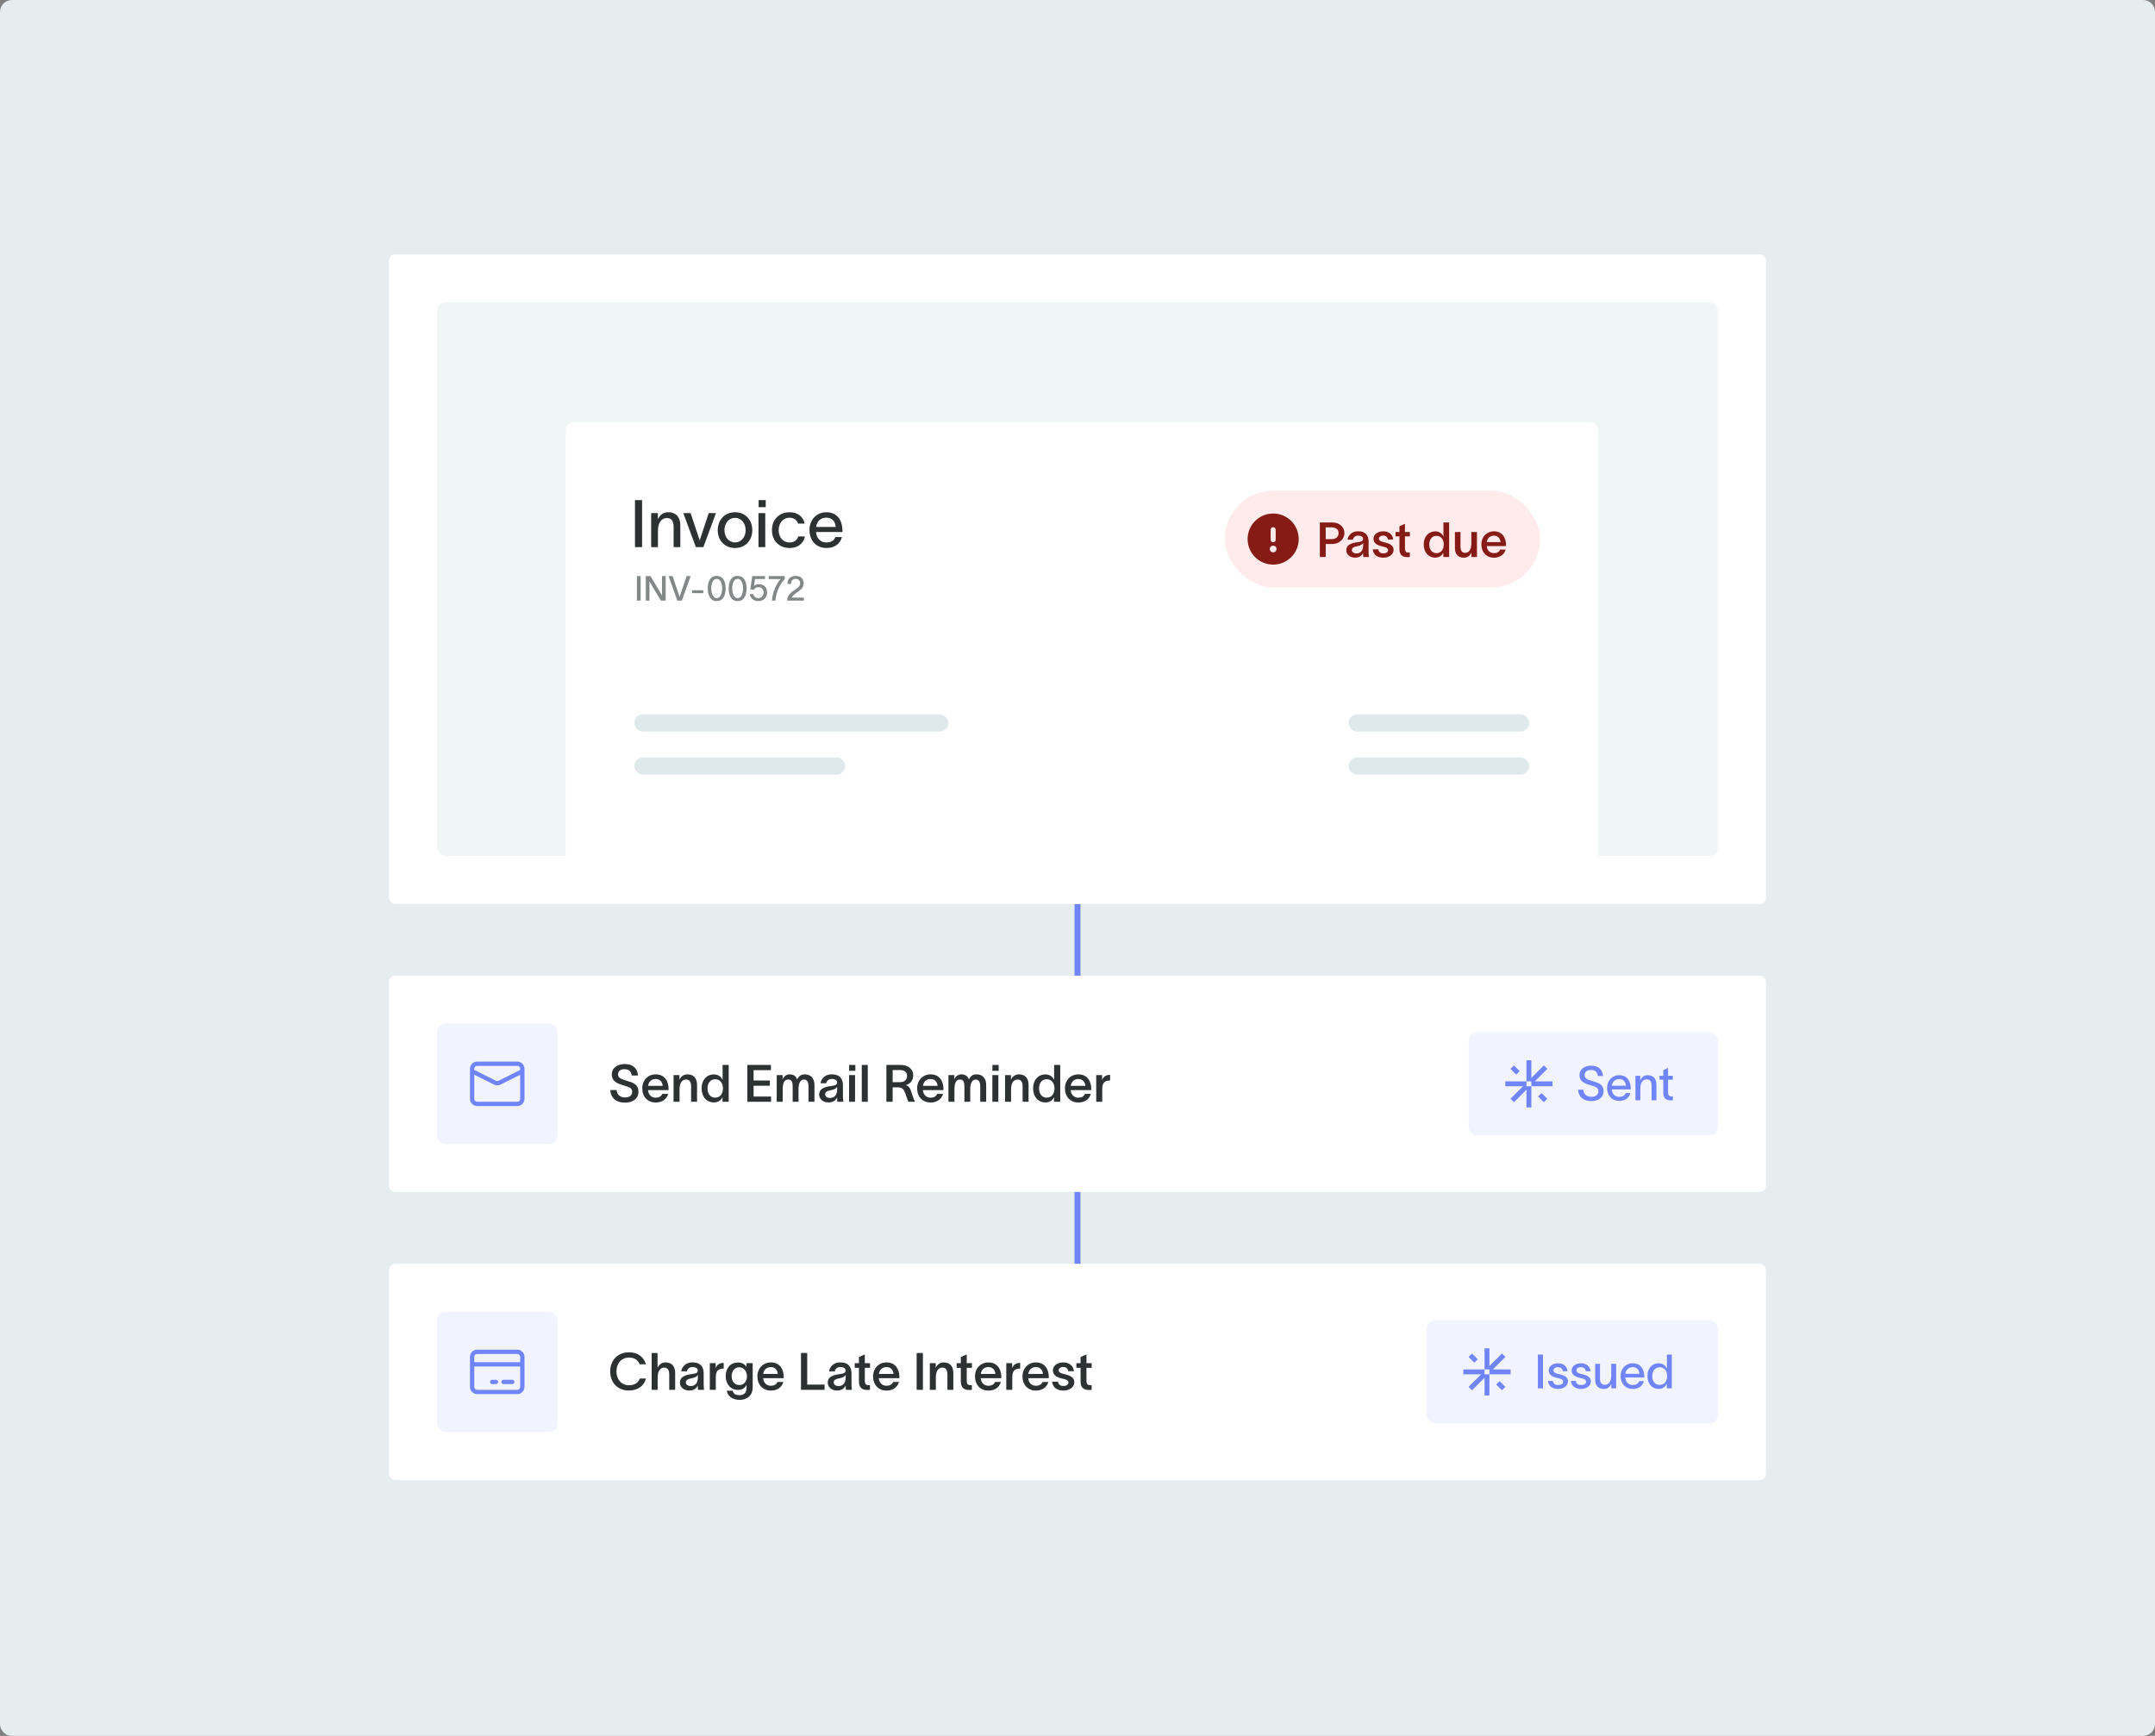 <svg width="720" height="580" viewBox="0 0 720 580" fill="none" xmlns="http://www.w3.org/2000/svg">
<rect x="0" y="0" width="720" height="580" fill="#808080" stroke="none"/>
<g clip-path="url(#clip0_4440_10068)">
<path d="M0 4C0 1.791 1.791 0 4 0H716C718.209 0 720 1.791 720 4V576C720 578.209 718.209 580 716 580H4C1.791 580 0 578.209 0 576V4Z" fill="#E5EDEF"/>
<path d="M360 302L360 423" stroke="#7085F9" stroke-width="2"/>
<rect x="130" y="85" width="460" height="217" rx="2" fill="white"/>
<rect x="146" y="101" width="428" height="185" rx="2.875" fill="#F0F5F6"/>
<g clip-path="url(#clip1_4440_10068)">
<path d="M189 143.875C189 142.287 190.287 141 191.875 141H531.125C532.713 141 534 142.287 534 143.875V286H189V143.875Z" fill="white"/>
<path d="M212.15 167.104H214.526V182.812H212.15V167.104ZM217.558 182.812V171.438H219.802V173.506C220.396 172.208 221.452 171.152 223.212 171.152C226.182 171.152 227.304 173.11 227.304 175.574V182.812H225.06V175.948C225.06 174.056 224.334 173.088 222.772 173.088C221.144 173.088 219.824 174.474 219.824 177.378V182.812H217.558ZM230.735 171.438C231.747 174.496 232.759 177.488 233.771 180.546H233.793C234.717 177.642 235.795 174.474 236.785 171.438H239.205C237.797 175.222 236.411 179.028 235.003 182.812H232.495C231.087 179.028 229.701 175.222 228.293 171.438H230.735ZM245.585 183.099C242.175 183.099 239.799 180.59 239.799 177.136C239.799 173.682 242.175 171.152 245.585 171.152C248.995 171.152 251.349 173.682 251.349 177.136C251.349 180.59 248.995 183.099 245.585 183.099ZM242.043 177.136C242.043 179.38 243.451 181.228 245.585 181.228C247.697 181.228 249.127 179.38 249.127 177.136C249.127 174.87 247.697 173.022 245.585 173.022C243.451 173.022 242.043 174.87 242.043 177.136ZM255.835 169.458H253.459V167.104H255.835V169.458ZM253.415 182.812V171.438H255.681V182.812H253.415ZM268.955 179.226C268.361 181.69 266.557 183.099 263.807 183.099C260.331 183.099 257.911 180.656 257.911 177.136C257.911 173.594 260.331 171.152 263.807 171.152C266.667 171.152 268.405 172.758 268.867 174.958H266.667C266.249 173.88 265.435 172.978 263.763 172.978C261.563 172.978 260.155 174.804 260.155 177.136C260.155 179.446 261.563 181.25 263.763 181.25C265.281 181.25 266.271 180.546 266.733 179.226H268.955ZM281.303 179.446C280.665 181.8 278.729 183.099 276.111 183.099C272.723 183.099 270.457 180.656 270.457 177.07C270.457 173.638 272.833 171.152 276.089 171.152C280.027 171.152 281.457 174.254 281.479 177.334V177.752H272.635C272.811 179.93 274.175 181.25 276.089 181.25C277.497 181.25 278.685 180.7 279.081 179.446H281.303ZM272.657 176.058H279.235C279.059 174.254 278.047 172.956 276.089 172.956C274.153 172.956 272.921 174.21 272.657 176.058Z" fill="#2D3132"/>
<rect x="409.203" y="163.938" width="105.328" height="32.344" rx="16.172" fill="#FFEBEB"/>
<path d="M425.375 171.574C430.089 171.574 433.91 175.395 433.91 180.109C433.91 184.824 430.089 188.645 425.375 188.645C420.661 188.645 416.84 184.824 416.84 180.109C416.84 175.395 420.661 171.574 425.375 171.574ZM425.373 182.307C425.075 182.307 424.79 182.425 424.579 182.636C424.369 182.846 424.25 183.132 424.25 183.43C424.25 183.727 424.369 184.013 424.579 184.224C424.79 184.434 425.075 184.553 425.373 184.553C425.671 184.553 425.956 184.434 426.167 184.224C426.378 184.013 426.496 183.727 426.496 183.43C426.496 183.132 426.378 182.846 426.167 182.636C425.956 182.425 425.671 182.307 425.373 182.307ZM425.373 176.13C424.906 176.13 424.531 176.505 424.531 176.972V180.341C424.531 180.808 424.906 181.184 425.373 181.184C425.84 181.184 426.216 180.808 426.216 180.341V176.972C426.216 176.505 425.84 176.13 425.373 176.13Z" fill="#861B15"/>
<path d="M444.831 180.142C446.287 180.142 447.225 179.43 447.225 178.137C447.225 176.843 446.335 176.196 444.88 176.196H442.923V180.142H444.831ZM440.966 186.109V174.563H445.042C447.564 174.563 449.182 176.083 449.182 178.12C449.182 180.207 447.37 181.775 444.993 181.775H442.923V186.109H440.966ZM450.215 180.304C450.425 178.978 451.541 177.506 453.724 177.506C456.49 177.506 457.25 179.172 457.25 180.967V184.185C457.25 184.816 457.282 185.624 457.379 186.109H455.471C455.439 185.786 455.422 185.462 455.422 185.123V184.735H455.406C455.131 185.414 454.42 186.32 452.754 186.32C450.862 186.32 449.811 185.155 449.811 183.829C449.811 181.517 452.641 181.322 453.854 181.128C454.921 180.967 455.406 180.756 455.406 180.045C455.406 179.382 454.776 178.961 453.757 178.961C452.851 178.961 452.188 179.479 451.994 180.304H450.215ZM451.671 183.764C451.671 184.427 452.237 184.913 453.223 184.913C454.339 184.913 455.439 184.217 455.439 182.228V181.355C455.261 181.824 454.824 182.228 453.401 182.503C452.253 182.713 451.671 183.069 451.671 183.764ZM463.683 180.255C463.586 179.317 462.842 178.945 462.082 178.945C461.338 178.945 460.707 179.366 460.707 179.948C460.707 180.53 461.208 180.87 462.066 181.08C462.438 181.177 462.809 181.258 463.181 181.371C464.54 181.727 465.607 182.39 465.607 183.716C465.607 185.382 463.958 186.336 462.179 186.336C460.497 186.336 458.831 185.56 458.653 183.554H460.497C460.659 184.476 461.225 184.896 462.195 184.896C462.987 184.896 463.764 184.589 463.764 183.813C463.764 183.134 463.117 182.907 462.421 182.729C462.017 182.632 461.613 182.535 461.225 182.422C459.882 182.066 458.896 181.306 458.896 180.013C458.896 178.492 460.4 177.522 462.114 177.522C463.909 177.522 465.284 178.444 465.478 180.255H463.683ZM469.41 183.231C469.41 184.136 469.669 184.622 470.477 184.622H471.027V186.126L470.121 186.142C468.197 186.158 467.566 185.01 467.566 183.457V179.204H466.256V177.749H467.566V175.84L469.41 175.015V177.749H471.043V179.204H469.41V183.231ZM479.559 177.538C481.015 177.538 481.953 178.476 482.244 179.252H482.26V174.563H484.168V186.109H482.228V184.67H482.211C481.92 185.398 481.015 186.32 479.559 186.32C477.279 186.32 475.678 184.557 475.678 181.905C475.678 179.269 477.263 177.538 479.559 177.538ZM477.538 181.905C477.538 183.554 478.363 184.816 479.947 184.816C481.597 184.816 482.373 183.425 482.373 181.905C482.373 180.433 481.565 179.042 479.947 179.042C478.395 179.042 477.538 180.287 477.538 181.905ZM486.096 182.972V177.749H487.956V182.584C487.956 183.878 488.376 184.719 489.557 184.719C490.705 184.719 491.578 183.716 491.578 181.63V177.749H493.454V186.109H491.611V184.638C491.158 185.592 490.398 186.336 489.104 186.336C486.921 186.336 486.096 184.896 486.096 182.972ZM503.048 183.635C502.563 185.333 501.123 186.336 499.134 186.336C496.628 186.336 494.929 184.541 494.929 181.905C494.929 179.366 496.708 177.522 499.134 177.522C501.997 177.522 503.161 179.721 503.177 182.099C503.177 182.18 503.177 182.309 503.161 182.455H496.725C496.87 183.926 497.808 184.832 499.134 184.832C500.088 184.832 500.897 184.46 501.188 183.635H503.048ZM496.741 181.128H501.334C501.22 179.932 500.525 178.978 499.134 178.978C497.808 178.978 496.919 179.835 496.741 181.128Z" fill="#861B15"/>
<path d="M212.8 192.476H214.042V200.688H212.8V192.476ZM215.765 192.476H217.329L220.296 197.444C220.618 198.008 220.917 198.548 221.204 199.02C221.193 198.433 221.181 197.87 221.181 197.237V192.476H222.412V200.688H220.825L217.927 195.88C217.582 195.259 217.26 194.696 216.972 194.201C216.972 194.799 216.995 195.443 216.995 196.076V200.688H215.765V192.476ZM223.373 192.476H224.718L227.03 199.365H227.076L229.41 192.476H230.756L227.812 200.676L226.294 200.688L223.373 192.476ZM231.207 197.214H234.99V198.18H231.207V197.214ZM239.455 199.848C240.755 199.848 241.272 198.111 241.272 196.582C241.272 195.052 240.755 193.408 239.455 193.408C238.156 193.408 237.638 195.052 237.638 196.582C237.638 198.111 238.156 199.848 239.455 199.848ZM236.465 196.582C236.465 194.477 237.224 192.419 239.455 192.419C241.686 192.419 242.445 194.477 242.445 196.582C242.445 198.686 241.686 200.837 239.455 200.837C237.224 200.837 236.465 198.698 236.465 196.582ZM246.452 199.848C247.752 199.848 248.269 198.111 248.269 196.582C248.269 195.052 247.752 193.408 246.452 193.408C245.153 193.408 244.635 195.052 244.635 196.582C244.635 198.111 245.153 199.848 246.452 199.848ZM243.462 196.582C243.462 194.477 244.221 192.419 246.452 192.419C248.683 192.419 249.442 194.477 249.442 196.582C249.442 198.686 248.683 200.837 246.452 200.837C244.221 200.837 243.462 198.698 243.462 196.582ZM255.599 193.465H252.264L251.919 195.754C252.31 195.397 252.897 195.19 253.552 195.19C255.197 195.19 256.301 196.237 256.301 198.008C256.301 199.572 255.128 200.837 253.391 200.837C251.804 200.837 250.654 199.871 250.516 198.502L251.689 198.491C251.816 199.227 252.483 199.848 253.38 199.848C254.288 199.848 255.128 199.17 255.128 198.008C255.128 196.938 254.553 196.191 253.345 196.191C252.621 196.191 252.138 196.593 251.873 197.053L250.689 196.938L251.321 192.476H255.599V193.465ZM262.191 193.477C260.546 195.098 259.224 198.146 259.074 200.688H257.901C258.12 197.686 259.419 195.121 260.799 193.477H256.809V192.476H262.191V193.477ZM263.097 195.11C263.097 193.373 264.178 192.419 265.88 192.419C267.433 192.419 268.502 193.35 268.502 194.811C268.502 196.225 267.835 196.766 266.846 197.525C265.903 198.261 264.868 198.79 264.523 199.687H268.583V200.688H262.982C263.074 198.882 264.178 197.996 265.386 197.191C266.708 196.306 267.329 195.869 267.329 194.868C267.329 194.075 266.8 193.396 265.834 193.396C264.788 193.396 264.282 194.155 264.27 195.11H263.097Z" fill="#3D4344" fill-opacity="0.64"/>
<rect x="211.938" y="238.688" width="104.938" height="5.75" rx="2.875" fill="#DFE9EB"/>
<rect x="450.562" y="238.688" width="60.375" height="5.75" rx="2.875" fill="#DFE9EB"/>
<rect x="450.562" y="253.062" width="60.375" height="5.75" rx="2.875" fill="#DFE9EB"/>
<rect x="211.938" y="253.062" width="70.438" height="5.75" rx="2.875" fill="#DFE9EB"/>
</g>
<rect x="130" y="326" width="460" height="72.25" rx="2" fill="white"/>
<rect x="146" y="342" width="40.25" height="40.25" rx="2.875" fill="#7085F9" fill-opacity="0.1"/>
<path d="M174.513 357.932L166.878 361.749C166.405 361.985 165.85 361.985 165.378 361.749L157.742 357.932M159.419 355.416H172.836C173.762 355.416 174.513 356.167 174.513 357.093V367.156C174.513 368.082 173.762 368.833 172.836 368.833H159.419C158.493 368.833 157.742 368.082 157.742 367.156V357.093C157.742 356.167 158.493 355.416 159.419 355.416Z" stroke="#7085F9" stroke-width="1.438" stroke-linejoin="round"/>
<path d="M206.027 364.209C206.131 365.831 207.252 366.676 208.839 366.676C210.219 366.676 211.22 366.089 211.22 364.796C211.22 363.45 210.081 363.191 208.529 362.708C206.493 362.105 204.44 361.449 204.406 359.017C204.388 356.671 206.493 355.515 208.718 355.515C211.185 355.515 212.927 356.688 213.169 359.345H211.064C210.84 357.93 210.133 357.24 208.684 357.24C207.476 357.24 206.493 357.74 206.493 359C206.493 360.121 207.562 360.569 209.15 361.035C211.237 361.656 213.307 362.174 213.307 364.778C213.307 367.297 211.116 368.418 208.839 368.418C206.148 368.418 204.078 367.09 203.906 364.209H206.027ZM223.242 365.486C222.724 367.297 221.189 368.367 219.067 368.367C216.394 368.367 214.582 366.452 214.582 363.64C214.582 360.932 216.48 358.965 219.067 358.965C222.121 358.965 223.363 361.311 223.38 363.847C223.38 363.933 223.38 364.071 223.363 364.226H216.497C216.652 365.796 217.653 366.762 219.067 366.762C220.085 366.762 220.948 366.365 221.258 365.486H223.242ZM216.514 362.812H221.413C221.293 361.535 220.551 360.518 219.067 360.518C217.653 360.518 216.704 361.432 216.514 362.812ZM225.04 368.125V359.207H227.006V360.776C227.472 359.759 228.3 358.965 229.68 358.965C231.991 358.965 232.888 360.5 232.888 362.553V368.125H230.905V362.967C230.905 361.587 230.439 360.69 229.197 360.69C227.955 360.69 227.041 361.76 227.041 363.985V368.125H225.04ZM238.55 358.982C240.102 358.982 241.103 359.983 241.413 360.811H241.431V355.808H243.466V368.125H241.396V366.59H241.379C241.068 367.366 240.102 368.349 238.55 368.349C236.118 368.349 234.41 366.469 234.41 363.64C234.41 360.828 236.1 358.982 238.55 358.982ZM236.394 363.64C236.394 365.399 237.273 366.745 238.964 366.745C240.723 366.745 241.551 365.261 241.551 363.64C241.551 362.07 240.689 360.587 238.964 360.587C237.308 360.587 236.394 361.915 236.394 363.64ZM257.573 355.808V357.568H251.777V361.018H257.211V362.76H251.777V366.365H257.625V368.125H249.69V355.808H257.573ZM259.506 368.125V359.207H261.473V360.69C261.714 359.862 262.559 358.965 263.819 358.965C265.112 358.965 265.923 359.517 266.354 360.673C266.872 359.569 267.614 358.965 268.873 358.965C271.098 358.965 272.116 360.5 272.116 362.553V368.125H270.132V362.967C270.132 361.587 269.684 360.69 268.597 360.69C267.527 360.69 266.786 361.811 266.786 363.83V368.125H264.836V362.967C264.836 361.587 264.56 360.69 263.318 360.69C261.887 360.69 261.507 362.208 261.507 363.985V368.125H259.506ZM274.127 361.932C274.351 360.518 275.541 358.948 277.87 358.948C280.82 358.948 281.631 360.725 281.631 362.639V366.072C281.631 366.745 281.665 367.607 281.769 368.125H279.733C279.699 367.78 279.681 367.435 279.681 367.073V366.659H279.664C279.371 367.383 278.612 368.349 276.835 368.349C274.817 368.349 273.696 367.107 273.696 365.693C273.696 363.226 276.714 363.019 278.008 362.812C279.147 362.639 279.664 362.415 279.664 361.656C279.664 360.949 278.991 360.5 277.905 360.5C276.939 360.5 276.231 361.052 276.024 361.932H274.127ZM275.679 365.624C275.679 366.331 276.283 366.848 277.335 366.848C278.526 366.848 279.699 366.107 279.699 363.985V363.054C279.509 363.554 279.043 363.985 277.525 364.278C276.3 364.502 275.679 364.882 275.679 365.624ZM285.784 357.775H283.697V355.808H285.784V357.775ZM283.68 368.125V359.207H285.681V368.125H283.68ZM287.925 355.808H289.926V368.125H287.925V355.808ZM296.15 368.125V355.808H300.773C303.585 355.808 305.12 357.292 305.12 359.31C305.12 361.104 303.965 362.208 302.636 362.553C303.792 362.881 304.189 363.812 304.62 365.244C304.965 366.348 305.224 367.211 305.672 367.987V368.125H303.516C303.119 367.349 302.826 366.262 302.447 365.244C302.033 364.106 301.498 363.295 299.997 363.295H298.238V368.125H296.15ZM298.238 361.57H300.67C302.222 361.57 303.05 360.742 303.05 359.465C303.05 358.379 302.36 357.516 300.601 357.516H298.238V361.57ZM315.085 365.486C314.567 367.297 313.032 368.367 310.91 368.367C308.236 368.367 306.425 366.452 306.425 363.64C306.425 360.932 308.323 358.965 310.91 358.965C313.963 358.965 315.205 361.311 315.223 363.847C315.223 363.933 315.223 364.071 315.205 364.226H308.34C308.495 365.796 309.496 366.762 310.91 366.762C311.928 366.762 312.79 366.365 313.101 365.486H315.085ZM308.357 362.812H313.256C313.135 361.535 312.394 360.518 310.91 360.518C309.496 360.518 308.547 361.432 308.357 362.812ZM316.882 368.125V359.207H318.849V360.69C319.09 359.862 319.936 358.965 321.195 358.965C322.489 358.965 323.299 359.517 323.731 360.673C324.248 359.569 324.99 358.965 326.249 358.965C328.474 358.965 329.492 360.5 329.492 362.553V368.125H327.508V362.967C327.508 361.587 327.06 360.69 325.973 360.69C324.904 360.69 324.162 361.811 324.162 363.83V368.125H322.213V362.967C322.213 361.587 321.937 360.69 320.695 360.69C319.263 360.69 318.883 362.208 318.883 363.985V368.125H316.882ZM333.66 357.775H331.572V355.808H333.66V357.775ZM331.555 368.125V359.207H333.556V368.125H331.555ZM335.8 368.125V359.207H337.767V360.776C338.232 359.759 339.06 358.965 340.44 358.965C342.752 358.965 343.649 360.5 343.649 362.553V368.125H341.665V362.967C341.665 361.587 341.199 360.69 339.957 360.69C338.715 360.69 337.801 361.76 337.801 363.985V368.125H335.8ZM349.31 358.982C350.863 358.982 351.863 359.983 352.174 360.811H352.191V355.808H354.227V368.125H352.157V366.59H352.139C351.829 367.366 350.863 368.349 349.31 368.349C346.878 368.349 345.17 366.469 345.17 363.64C345.17 360.828 346.861 358.982 349.31 358.982ZM347.154 363.64C347.154 365.399 348.034 366.745 349.724 366.745C351.484 366.745 352.312 365.261 352.312 363.64C352.312 362.07 351.449 360.587 349.724 360.587C348.068 360.587 347.154 361.915 347.154 363.64ZM364.459 365.486C363.942 367.297 362.407 368.367 360.285 368.367C357.611 368.367 355.8 366.452 355.8 363.64C355.8 360.932 357.697 358.965 360.285 358.965C363.338 358.965 364.58 361.311 364.597 363.847C364.597 363.933 364.597 364.071 364.58 364.226H357.715C357.87 365.796 358.87 366.762 360.285 366.762C361.303 366.762 362.165 366.365 362.476 365.486H364.459ZM357.732 362.812H362.631C362.51 361.535 361.768 360.518 360.285 360.518C358.87 360.518 357.922 361.432 357.732 362.812ZM368.224 359.207V360.863C368.689 359.621 369.621 359.138 370.897 359.12V361.018C370.794 361.018 370.276 361.018 370 361.104C369.121 361.277 368.258 361.742 368.258 364.054V368.125H366.257V359.207H368.224Z" fill="#2D3132"/>
<rect x="490.688" y="344.875" width="83.312" height="34.5" rx="2.875" fill="#7085F9" fill-opacity="0.1"/>
<g clip-path="url(#clip2_4440_10068)">
<path d="M509.999 362.941H511.632V370.01H509.999V364.091L505.813 368.277L504.662 367.127L508.849 362.941H502.93V361.307H509.999V362.941ZM512.782 361.307L516.968 357.121L515.818 355.971L511.632 360.157V354.238H509.999V361.307H511.632V362.941H518.701V361.307H512.782ZM507.737 357.896L505.813 355.979L504.662 357.129L506.587 359.046L507.737 357.896ZM513.886 366.352L515.811 368.269L516.961 367.119L515.036 365.202L513.886 366.352Z" fill="#7085F9"/>
</g>
<path d="M528.997 364.083C529.076 365.68 530.167 366.471 531.717 366.471C533.013 366.471 534.041 365.886 534.041 364.605C534.041 363.292 532.934 363.055 531.511 362.628C529.645 362.059 527.764 361.49 527.716 359.308C527.684 357.141 529.55 356.066 531.59 356.066C533.851 356.066 535.385 357.173 535.591 359.513H533.867C533.662 358.153 532.982 357.489 531.574 357.489C530.388 357.489 529.424 357.979 529.424 359.244C529.424 360.335 530.467 360.762 531.938 361.189C533.836 361.743 535.749 362.185 535.749 364.573C535.749 366.882 533.772 367.894 531.717 367.894C529.25 367.894 527.368 366.692 527.273 364.083H528.997ZM544.732 365.206C544.273 366.898 542.882 367.831 541 367.831C538.565 367.831 536.936 366.075 536.936 363.498C536.936 361.031 538.644 359.244 540.984 359.244C543.815 359.244 544.842 361.474 544.858 363.688V363.988H538.502C538.628 365.554 539.609 366.502 540.984 366.502C541.996 366.502 542.85 366.107 543.135 365.206H544.732ZM538.517 362.771H543.245C543.119 361.474 542.392 360.541 540.984 360.541C539.593 360.541 538.707 361.442 538.517 362.771ZM546.414 367.625V359.45H548.027V360.936C548.454 360.003 549.213 359.244 550.478 359.244C552.612 359.244 553.419 360.652 553.419 362.423V367.625H551.806V362.691C551.806 361.332 551.284 360.636 550.162 360.636C548.991 360.636 548.043 361.632 548.043 363.719V367.625H546.414ZM557.316 365.079C557.316 365.87 557.648 366.313 558.359 366.313H558.913V367.641H558.122C556.383 367.641 555.719 366.629 555.719 365.237V360.747H554.469V359.45H555.719V357.552L557.316 356.841V359.45H558.897V360.747H557.316V365.079Z" fill="#7085F9"/>
<rect x="130" y="422.25" width="460" height="72.25" rx="2" fill="white"/>
<rect x="146" y="438.25" width="40.25" height="40.25" rx="2.875" fill="#7085F9" fill-opacity="0.1"/>
<path d="M164.451 461.01C164.054 461.01 163.732 461.332 163.732 461.729C163.732 462.125 164.054 462.447 164.451 462.447V461.729V461.01ZM165.708 462.447C166.105 462.447 166.427 462.125 166.427 461.729C166.427 461.332 166.105 461.01 165.708 461.01V461.729V462.447ZM168.224 461.01C167.827 461.01 167.505 461.332 167.505 461.729C167.505 462.125 167.827 462.447 168.224 462.447V461.729V461.01ZM171.159 462.447C171.556 462.447 171.878 462.125 171.878 461.729C171.878 461.332 171.556 461.01 171.159 461.01V461.729V462.447ZM157.742 455.14H157.023V456.577H157.742V455.859V455.14ZM174.513 456.577H175.232V455.14H174.513V455.859V456.577ZM172.836 451.666V450.947H159.419V451.666V452.385H172.836V451.666ZM159.419 451.666V450.947C158.096 450.947 157.023 452.02 157.023 453.343H157.742H158.461C158.461 452.814 158.89 452.385 159.419 452.385V451.666ZM157.742 453.343H157.023V463.406H157.742H158.461V453.343H157.742ZM157.742 463.406H157.023C157.023 464.729 158.096 465.801 159.419 465.801V465.083V464.364C158.89 464.364 158.461 463.935 158.461 463.406H157.742ZM159.419 465.083V465.801H172.836V465.083V464.364H159.419V465.083ZM172.836 465.083V465.801C174.159 465.801 175.232 464.729 175.232 463.406H174.513H173.794C173.794 463.935 173.365 464.364 172.836 464.364V465.083ZM174.513 463.406H175.232V453.343H174.513H173.794V463.406H174.513ZM174.513 453.343H175.232C175.232 452.02 174.159 450.947 172.836 450.947V451.666V452.385C173.365 452.385 173.794 452.814 173.794 453.343H174.513ZM164.451 461.729V462.447H165.708V461.729V461.01H164.451V461.729ZM168.224 461.729V462.447H171.159V461.729V461.01H168.224V461.729ZM157.742 455.859V456.577H174.513V455.859V455.14H157.742V455.859Z" fill="#7085F9"/>
<path d="M215.808 460.597C215.256 462.891 213.221 464.599 210.116 464.599C206.269 464.599 203.871 461.874 203.871 458.217C203.871 454.594 206.286 451.834 210.15 451.834C213.238 451.834 215.049 453.438 215.825 455.836H213.738C213.1 454.353 211.961 453.594 210.15 453.594C207.528 453.594 205.958 455.646 205.958 458.217C205.958 460.787 207.511 462.84 210.15 462.84C212.082 462.84 213.255 461.943 213.755 460.597H215.808ZM217.729 464.375V452.058H219.695V457.026C220.161 456.009 220.989 455.215 222.369 455.215C224.68 455.215 225.577 456.75 225.577 458.803V464.375H223.594V459.217C223.594 457.837 223.128 456.94 221.886 456.94C220.644 456.94 219.73 458.01 219.73 460.235V464.375H217.729ZM227.599 458.182C227.823 456.768 229.014 455.198 231.342 455.198C234.292 455.198 235.103 456.975 235.103 458.889V462.322C235.103 462.995 235.137 463.857 235.241 464.375H233.205C233.171 464.03 233.154 463.685 233.154 463.323V462.909H233.136C232.843 463.633 232.084 464.599 230.307 464.599C228.289 464.599 227.168 463.357 227.168 461.943C227.168 459.476 230.187 459.269 231.48 459.062C232.619 458.889 233.136 458.665 233.136 457.906C233.136 457.199 232.464 456.75 231.377 456.75C230.411 456.75 229.704 457.302 229.497 458.182H227.599ZM229.152 461.874C229.152 462.581 229.755 463.098 230.808 463.098C231.998 463.098 233.171 462.357 233.171 460.235V459.304C232.981 459.804 232.515 460.235 230.997 460.528C229.773 460.752 229.152 461.132 229.152 461.874ZM239.118 455.457V457.113C239.584 455.871 240.516 455.388 241.792 455.37V457.268C241.689 457.268 241.171 457.268 240.895 457.354C240.015 457.527 239.153 457.992 239.153 460.304V464.375H237.152V455.457H239.118ZM249.414 455.457H251.484V463.512C251.484 466.428 249.431 467.722 247.102 467.722C244.722 467.722 243.066 466.48 242.842 464.651H244.808C244.981 465.738 245.843 466.152 247.102 466.152C248.5 466.152 249.414 465.41 249.414 463.737V462.65H249.397C249.017 463.599 248.206 464.392 246.602 464.392C244.153 464.392 242.462 462.564 242.462 459.786C242.462 457.026 244.118 455.232 246.602 455.232C248.172 455.232 249.069 456.06 249.397 456.854H249.414V455.457ZM244.446 459.786C244.446 461.373 245.274 462.771 247.016 462.771C248.896 462.771 249.569 461.115 249.569 459.786C249.569 458.493 248.707 456.837 247.016 456.837C245.326 456.837 244.446 458.234 244.446 459.786ZM261.718 461.736C261.2 463.547 259.665 464.617 257.543 464.617C254.869 464.617 253.058 462.702 253.058 459.89C253.058 457.182 254.956 455.215 257.543 455.215C260.596 455.215 261.838 457.561 261.856 460.097C261.856 460.183 261.856 460.321 261.838 460.476H254.973C255.128 462.046 256.129 463.012 257.543 463.012C258.561 463.012 259.423 462.615 259.734 461.736H261.718ZM254.99 459.062H259.889C259.768 457.785 259.027 456.768 257.543 456.768C256.129 456.768 255.18 457.682 254.99 459.062ZM267.614 452.058H269.701V462.615H275.497V464.375H267.614V452.058ZM276.991 458.182C277.215 456.768 278.405 455.198 280.734 455.198C283.684 455.198 284.494 456.975 284.494 458.889V462.322C284.494 462.995 284.529 463.857 284.632 464.375H282.597C282.562 464.03 282.545 463.685 282.545 463.323V462.909H282.528C282.235 463.633 281.476 464.599 279.699 464.599C277.681 464.599 276.559 463.357 276.559 461.943C276.559 459.476 279.578 459.269 280.872 459.062C282.01 458.889 282.528 458.665 282.528 457.906C282.528 457.199 281.855 456.75 280.768 456.75C279.802 456.75 279.095 457.302 278.888 458.182H276.991ZM278.543 461.874C278.543 462.581 279.147 463.098 280.199 463.098C281.389 463.098 282.562 462.357 282.562 460.235V459.304C282.373 459.804 281.907 460.235 280.389 460.528C279.164 460.752 278.543 461.132 278.543 461.874ZM288.941 461.304C288.941 462.27 289.217 462.788 290.08 462.788H290.666V464.392L289.7 464.41C287.647 464.427 286.975 463.202 286.975 461.546V457.009H285.577V455.457H286.975V453.421L288.941 452.541V455.457H290.683V457.009H288.941V461.304ZM300.362 461.736C299.844 463.547 298.309 464.617 296.187 464.617C293.513 464.617 291.702 462.702 291.702 459.89C291.702 457.182 293.6 455.215 296.187 455.215C299.24 455.215 300.482 457.561 300.5 460.097C300.5 460.183 300.5 460.321 300.482 460.476H293.617C293.772 462.046 294.773 463.012 296.187 463.012C297.205 463.012 298.067 462.615 298.378 461.736H300.362ZM293.634 459.062H298.533C298.412 457.785 297.671 456.768 296.187 456.768C294.773 456.768 293.824 457.682 293.634 459.062ZM306.258 452.058H308.345V464.375H306.258V452.058ZM310.666 464.375V455.457H312.633V457.026C313.099 456.009 313.927 455.215 315.307 455.215C317.618 455.215 318.515 456.75 318.515 458.803V464.375H316.531V459.217C316.531 457.837 316.066 456.94 314.824 456.94C313.582 456.94 312.667 458.01 312.667 460.235V464.375H310.666ZM322.986 461.304C322.986 462.27 323.262 462.788 324.125 462.788H324.711V464.392L323.745 464.41C321.693 464.427 321.02 463.202 321.02 461.546V457.009H319.623V455.457H321.02V453.421L322.986 452.541V455.457H324.729V457.009H322.986V461.304ZM334.407 461.736C333.889 463.547 332.354 464.617 330.232 464.617C327.558 464.617 325.747 462.702 325.747 459.89C325.747 457.182 327.645 455.215 330.232 455.215C333.285 455.215 334.527 457.561 334.545 460.097C334.545 460.183 334.545 460.321 334.527 460.476H327.662C327.817 462.046 328.818 463.012 330.232 463.012C331.25 463.012 332.112 462.615 332.423 461.736H334.407ZM327.679 459.062H332.578C332.457 457.785 331.716 456.768 330.232 456.768C328.818 456.768 327.869 457.682 327.679 459.062ZM338.171 455.457V457.113C338.637 455.871 339.568 455.388 340.845 455.37V457.268C340.741 457.268 340.224 457.268 339.948 457.354C339.068 457.527 338.206 457.992 338.206 460.304V464.375H336.205V455.457H338.171ZM350.275 461.736C349.758 463.547 348.223 464.617 346.101 464.617C343.427 464.617 341.616 462.702 341.616 459.89C341.616 457.182 343.513 455.215 346.101 455.215C349.154 455.215 350.396 457.561 350.413 460.097C350.413 460.183 350.413 460.321 350.396 460.476H343.531C343.686 462.046 344.686 463.012 346.101 463.012C347.119 463.012 347.981 462.615 348.292 461.736H350.275ZM343.548 459.062H348.447C348.326 457.785 347.584 456.768 346.101 456.768C344.686 456.768 343.738 457.682 343.548 459.062ZM356.886 458.13C356.782 457.13 355.989 456.733 355.178 456.733C354.385 456.733 353.712 457.182 353.712 457.803C353.712 458.424 354.247 458.786 355.161 459.01C355.558 459.114 355.954 459.2 356.351 459.321C357.8 459.7 358.939 460.407 358.939 461.822C358.939 463.599 357.179 464.617 355.282 464.617C353.488 464.617 351.711 463.788 351.521 461.649H353.488C353.66 462.633 354.264 463.081 355.299 463.081C356.144 463.081 356.972 462.753 356.972 461.925C356.972 461.201 356.282 460.959 355.54 460.77C355.109 460.666 354.678 460.563 354.264 460.442C352.832 460.062 351.78 459.252 351.78 457.872C351.78 456.25 353.384 455.215 355.213 455.215C357.127 455.215 358.594 456.198 358.801 458.13H356.886ZM362.995 461.304C362.995 462.27 363.271 462.788 364.133 462.788H364.72V464.392L363.754 464.41C361.701 464.427 361.028 463.202 361.028 461.546V457.009H359.631V455.457H361.028V453.421L362.995 452.541V455.457H364.737V457.009H362.995V461.304Z" fill="#2D3132"/>
<rect x="476.688" y="441.125" width="97.312" height="34.5" rx="2.875" fill="#7085F9" fill-opacity="0.1"/>
<g clip-path="url(#clip3_4440_10068)">
<path d="M495.995 459.191H497.628V466.26H495.995V460.341L491.809 464.527L490.659 463.377L494.845 459.191H488.926V457.557H495.995V459.191ZM498.778 457.557L502.964 453.371L501.814 452.221L497.628 456.407V450.488H495.995V457.557H497.628V459.191H504.697V457.557H498.778ZM493.733 454.146L491.809 452.229L490.659 453.379L492.583 455.296L493.733 454.146ZM499.882 462.602L501.807 464.519L502.957 463.369L501.032 461.452L499.882 462.602Z" fill="#7085F9"/>
</g>
<path d="M513.811 452.585H515.519V463.875H513.811V452.585ZM522.157 458.151C522.062 457.17 521.256 456.791 520.465 456.791C519.722 456.791 519.026 457.218 519.026 457.85C519.026 458.451 519.595 458.799 520.354 458.989C520.734 459.084 521.082 459.163 521.445 459.258C522.726 459.59 523.865 460.206 523.865 461.535C523.865 463.211 522.157 464.081 520.576 464.081C519.058 464.081 517.35 463.385 517.192 461.392H518.805C518.979 462.357 519.58 462.768 520.607 462.768C521.398 462.768 522.252 462.483 522.252 461.63C522.252 460.95 521.604 460.728 520.876 460.539C520.497 460.444 520.101 460.349 519.722 460.238C518.457 459.922 517.429 459.179 517.429 457.914C517.429 456.396 518.947 455.494 520.512 455.494C522.189 455.494 523.564 456.38 523.738 458.151H522.157ZM529.816 458.151C529.721 457.17 528.915 456.791 528.124 456.791C527.381 456.791 526.685 457.218 526.685 457.85C526.685 458.451 527.255 458.799 528.014 458.989C528.393 459.084 528.741 459.163 529.105 459.258C530.385 459.59 531.524 460.206 531.524 461.535C531.524 463.211 529.816 464.081 528.235 464.081C526.717 464.081 525.009 463.385 524.851 461.392H526.464C526.638 462.357 527.239 462.768 528.267 462.768C529.057 462.768 529.911 462.483 529.911 461.63C529.911 460.95 529.263 460.728 528.535 460.539C528.156 460.444 527.761 460.349 527.381 460.238C526.116 459.922 525.088 459.179 525.088 457.914C525.088 456.396 526.606 455.494 528.172 455.494C529.848 455.494 531.223 456.38 531.397 458.151H529.816ZM532.953 460.902V455.7H534.566V460.633C534.566 461.993 535.088 462.689 536.21 462.689C537.38 462.689 538.329 461.693 538.329 459.606V455.7H539.958V463.875H538.345V462.389C537.918 463.322 537.159 464.081 535.894 464.081C533.759 464.081 532.953 462.673 532.953 460.902ZM549.247 461.456C548.788 463.148 547.397 464.081 545.515 464.081C543.08 464.081 541.451 462.325 541.451 459.748C541.451 457.281 543.159 455.494 545.499 455.494C548.33 455.494 549.357 457.724 549.373 459.938V460.238H543.017C543.143 461.804 544.123 462.752 545.499 462.752C546.511 462.752 547.365 462.357 547.65 461.456H549.247ZM543.032 459.021H547.76C547.634 457.724 546.906 456.791 545.499 456.791C544.108 456.791 543.222 457.692 543.032 459.021ZM554.186 455.494C555.641 455.494 556.621 456.459 556.906 457.265H556.922V452.585H558.566V463.875H556.906V462.357H556.89C556.59 463.132 555.641 464.065 554.186 464.065C551.909 464.065 550.423 462.325 550.423 459.764C550.423 457.202 551.909 455.494 554.186 455.494ZM552.036 459.764C552.036 461.456 552.874 462.721 554.518 462.721C556.21 462.721 557.001 461.313 557.001 459.764C557.001 458.246 556.194 456.838 554.518 456.838C552.921 456.838 552.036 458.088 552.036 459.764Z" fill="#7085F9"/>
</g>
<defs>
<clipPath id="clip0_4440_10068">
<path d="M0 4C0 1.791 1.791 0 4 0H716C718.209 0 720 1.791 720 4V576C720 578.209 718.209 580 716 580H4C1.791 580 0 578.209 0 576V4Z" fill="white"/>
</clipPath>
<clipPath id="clip1_4440_10068">
<path d="M189 143.875C189 142.287 190.287 141 191.875 141H531.125C532.713 141 534 142.287 534 143.875V286H189V143.875Z" fill="white"/>
</clipPath>
<clipPath id="clip2_4440_10068">
<rect width="17.25" height="17.25" fill="white" transform="translate(502.188 353.5)"/>
</clipPath>
<clipPath id="clip3_4440_10068">
<rect width="17.25" height="17.25" fill="white" transform="translate(488.188 449.75)"/>
</clipPath>
</defs>
</svg>
